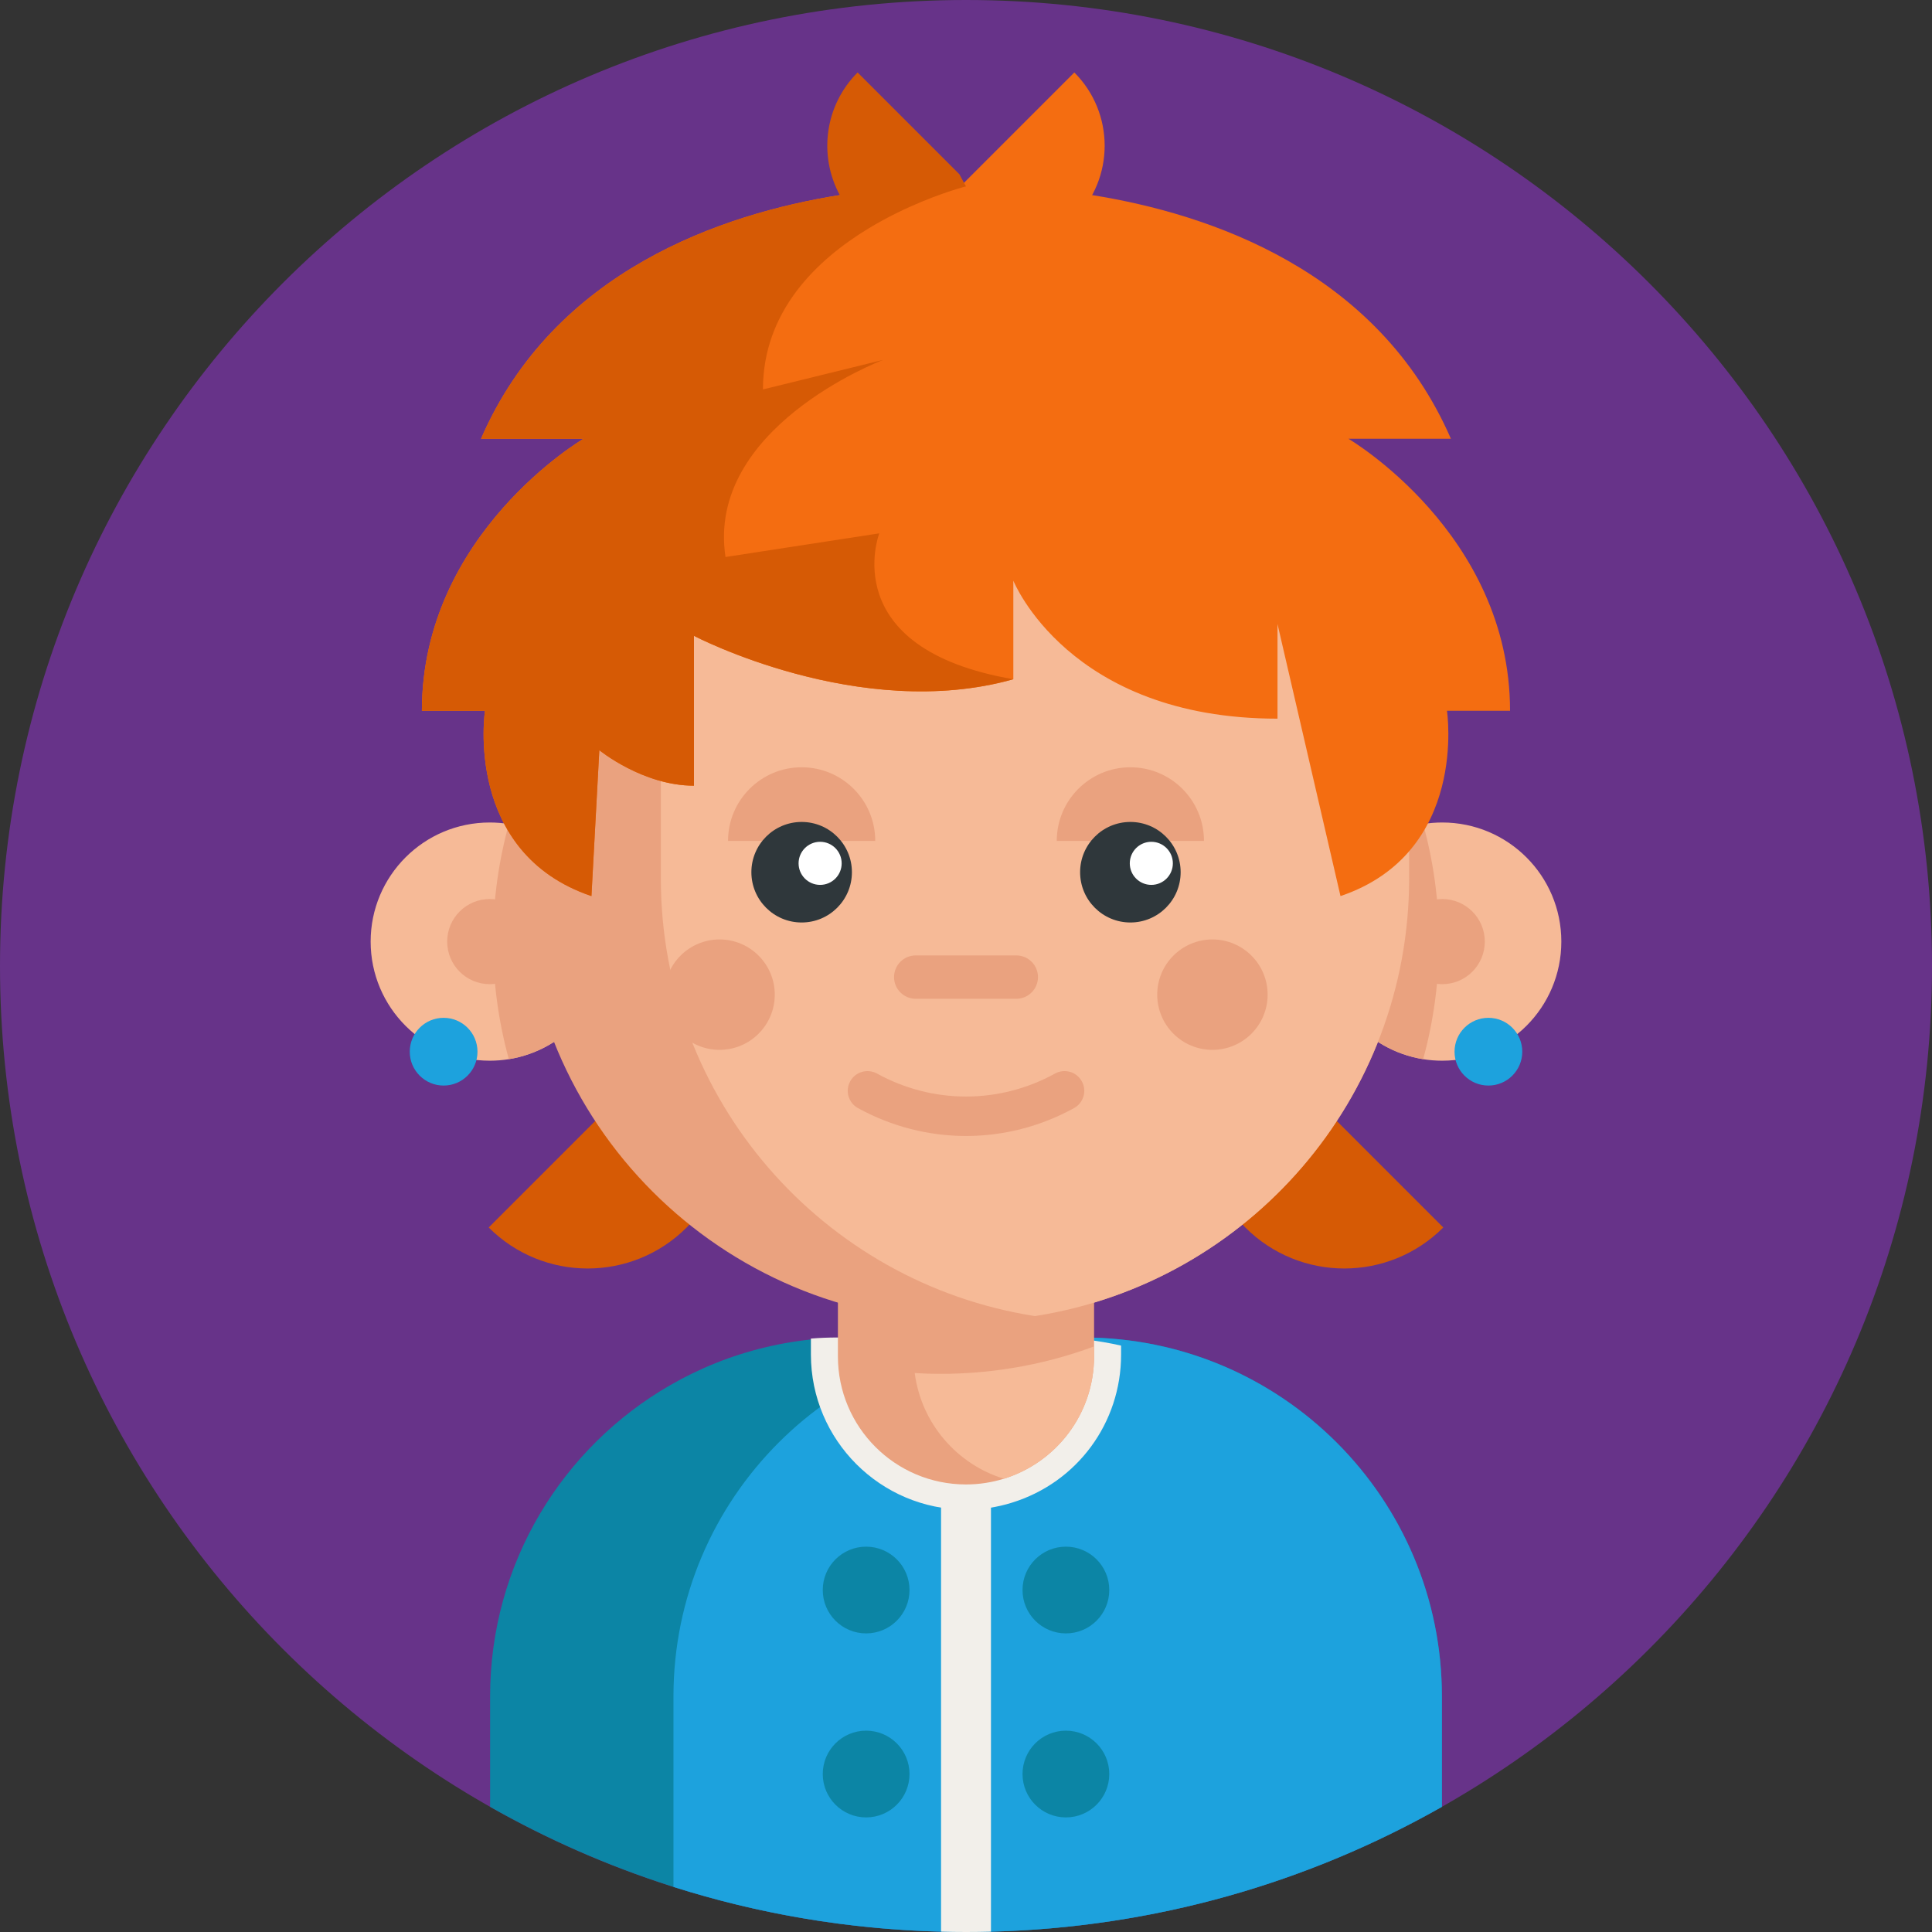 <svg height="512pt" viewBox="0 0 512 512" width="512pt" xmlns="http://www.w3.org/2000/svg"><rect x="0" y="0" width="512" height="512" fill="#333333" stroke="none"/><path d="m512 256c0 141.387-114.613 256-256 256s-256-114.613-256-256 114.613-256 256-256 256 114.613 256 256zm0 0" fill="#673389"/><path d="m129.512 325.297c14.488 14.488 37.973 14.488 52.461 0 14.484-14.484 14.484-37.973 0-52.457" fill="#d65a05"/><path d="m382.484 325.297c-14.488 14.488-37.973 14.488-52.461 0-14.484-14.484-14.484-37.973 0-52.457" fill="#d65a05"/><path d="m245.887 58.023c10.719 10.719 28.098 10.719 38.82 0 10.719-10.719 10.719-28.102 0-38.82zm0 0" fill="#f46d11"/><path d="m382.121 449.578v29.246c-15.035 8.516-31.012 15.578-47.75 20.938-1.734.566-3.469 1.098-5.227 1.621-6.508 1.945-13.133 3.637-19.852 5.047-2.945.625-5.902 1.203-8.883 1.715-14.43 2.539-29.266 3.855-44.406 3.855s-29.98-1.316-44.41-3.848c-2.977-.512-5.934-1.086-8.879-1.711-7.809-1.652-15.465-3.66-22.988-6-.418-.137-.836-.262-1.254-.395-.281-.086-.555-.18-.836-.273-16.73-5.359-32.715-12.422-47.754-20.949v-29.246c0-35.289 19.207-66.09 47.754-82.508 7.742-4.461 16.164-7.855 25.078-9.988 4.711-1.137 9.559-1.922 14.523-2.32 2.57-.207 5.16-.312 7.785-.312h61.949c7.324 0 14.453.816 21.297 2.383.344.082.688.156 1.023.238 8.914 2.145 17.336 5.539 25.078 10 28.535 16.426 47.75 47.23 47.75 82.508zm0 0" fill="#0c85a5"/><path d="m382.121 449.578v29.246c-35.422 20.102-76.121 31.992-119.504 33.09-2.203.055-4.398.086-6.613.086s-4.422-.031-6.613-.094c-24.672-.617-48.465-4.734-70.918-11.859v-50.469c0-52.539 42.598-95.129 95.148-95.129h13.352c52.559 0 95.148 42.59 95.148 95.129zm0 0" fill="#1da2dd"/><path d="m297.102 356.602v2.371c0 18.129-11.629 33.906-28.953 39.258-3.918 1.223-8.016 1.84-12.152 1.84-22.664 0-41.098-18.434-41.098-41.098v-4.242c2.32-.188 4.66-.281 7.031-.281h55.945c6.613 0 13.051.742 19.227 2.152zm0 0" fill="#f2efea"/><path d="m289.941 317.801v41.656c0 15.25-10.055 28.141-23.906 32.422-3.168.98-6.547 1.516-10.043 1.516-18.742 0-33.938-15.195-33.938-33.938v-41.656zm0 0" fill="#eaa27f"/><path d="m289.941 356.816v2.641c0 15.25-10.055 28.141-23.906 32.422-12.496-3.844-21.891-14.707-23.625-28.004 2.266.141 4.547.211 6.836.211 6.422 0 12.719-.512 18.852-1.52 7.555-1.211 14.855-3.156 21.844-5.75zm0 0" fill="#f6ba97"/><path d="m161.355 249.531c0 15.715-11.477 28.742-26.508 31.16-1.645.27-3.332.406-5.059.406-17.434 0-31.562-14.129-31.562-31.566 0-17.434 14.129-31.562 31.562-31.562 1.727 0 3.414.137 5.059.406 15.031 2.418 26.508 15.445 26.508 31.156zm0 0" fill="#f6ba97"/><path d="m161.355 249.531c0 15.715-11.477 28.742-26.508 31.16-2.73-9.926-4.188-20.375-4.188-31.16 0-10.781 1.457-21.23 4.188-31.156 15.031 2.418 26.508 15.445 26.508 31.156zm0 0" fill="#eaa27f"/><path d="m141.074 249.531c0 6.234-5.051 11.285-11.285 11.285-6.23 0-11.281-5.051-11.281-11.285 0-6.23 5.051-11.281 11.281-11.281 6.234 0 11.285 5.051 11.285 11.281zm0 0" fill="#eaa27f"/><path d="m350.641 249.531c0 15.715 11.477 28.742 26.508 31.16 1.645.27 3.332.406 5.059.406 17.438 0 31.562-14.129 31.562-31.566 0-17.434-14.125-31.562-31.562-31.562-1.727 0-3.414.137-5.059.406-15.031 2.418-26.508 15.445-26.508 31.156zm0 0" fill="#f6ba97"/><path d="m350.641 249.531c0 15.715 11.477 28.742 26.508 31.16 2.73-9.926 4.191-20.375 4.191-31.16 0-10.781-1.457-21.23-4.191-31.156-15.031 2.418-26.508 15.445-26.508 31.156zm0 0" fill="#eaa27f"/><path d="m393.488 249.531c0 6.234-5.051 11.285-11.281 11.285s-11.281-5.051-11.281-11.285c0-6.23 5.051-11.281 11.281-11.281s11.281 5.051 11.281 11.281zm0 0" fill="#eaa27f"/><path d="m373.438 188.039v44.723c0 58.441-42.691 106.922-98.594 115.918-.188.031-.387.062-.574.098-5.945.949-12.051 1.418-18.277 1.418-64.855 0-117.438-52.578-117.438-117.434v-44.723c0-13.656 2.332-26.781 6.637-38.977 16.059-45.703 59.613-78.469 110.801-78.469h.012c6.215 0 12.328.48 18.285 1.418 56.172 8.777 99.148 57.387 99.148 116.027zm0 0" fill="#eaa27f"/><path d="m373.438 188.039v44.723c0 58.441-42.691 106.922-98.594 115.918-.188.031-.387.062-.574.098-56.176-8.777-99.141-57.387-99.141-116.016v-44.723c0-58.641 42.977-107.25 99.16-116.027 56.172 8.777 99.148 57.387 99.148 116.027zm0 0" fill="#f6ba97"/><path d="m335.934 263.594c0 8.082-6.551 14.629-14.629 14.629-8.078 0-14.629-6.547-14.629-14.629 0-8.078 6.551-14.629 14.629-14.629 8.078 0 14.629 6.551 14.629 14.629zm0 0" fill="#eaa27f"/><path d="m205.32 263.594c0 8.082-6.551 14.629-14.629 14.629s-14.629-6.547-14.629-14.629c0-8.078 6.551-14.629 14.629-14.629s14.629 6.551 14.629 14.629zm0 0" fill="#eaa27f"/><path d="m319.066 222.844c0-10.773-8.734-19.508-19.504-19.508-10.773 0-19.508 8.734-19.508 19.508" fill="#eaa27f"/><path d="m231.949 222.844c0-10.773-8.734-19.508-19.504-19.508-10.773 0-19.508 8.734-19.508 19.508" fill="#eaa27f"/><path d="m225.766 231.145c0 7.359-5.965 13.324-13.32 13.324-7.359 0-13.324-5.965-13.324-13.324 0-7.355 5.965-13.32 13.324-13.32 7.355 0 13.32 5.965 13.32 13.32zm0 0" fill="#2f373b"/><path d="m312.883 231.145c0 7.359-5.965 13.324-13.32 13.324-7.359 0-13.324-5.965-13.324-13.324 0-7.355 5.965-13.32 13.324-13.32 7.355 0 13.32 5.965 13.32 13.32zm0 0" fill="#2f373b"/><path d="m269.324 264.688h-26.645c-3.172 0-5.746-2.57-5.746-5.746 0-3.172 2.574-5.746 5.746-5.746h26.645c3.176 0 5.75 2.574 5.75 5.746 0 3.176-2.574 5.746-5.75 5.746zm0 0" fill="#eaa27f"/><path d="m256.004 301.047c-9.836 0-19.668-2.461-28.633-7.391-2.527-1.391-3.453-4.566-2.062-7.094s4.566-3.449 7.094-2.062c14.777 8.125 32.422 8.125 47.199 0 2.527-1.391 5.703-.469 7.094 2.062 1.391 2.527.469 5.703-2.062 7.094-8.961 4.93-18.797 7.391-28.629 7.391zm0 0" fill="#eaa27f"/><path d="m223.051 228.797c0 3.152-2.555 5.707-5.707 5.707-3.156 0-5.711-2.555-5.711-5.707 0-3.156 2.555-5.711 5.711-5.711 3.152 0 5.707 2.555 5.707 5.711zm0 0" fill="#fff"/><path d="m310.82 228.797c0 3.152-2.555 5.707-5.707 5.707-3.152 0-5.707-2.555-5.707-5.707 0-3.156 2.555-5.711 5.707-5.711 3.152 0 5.707 2.555 5.707 5.711zm0 0" fill="#fff"/><path d="m383.461 188.363s5.746 37.617-28.215 49.109l-16.695-72.098v25.078c-55.379 0-70.008-36.57-70.008-36.57v26.121c-40.754 11.492-84.637-11.496-84.637-11.496v39.707c-13.586 0-25.078-9.402-25.078-9.402l-2.09 38.66c-33.961-11.492-28.211-49.109-28.211-49.109h-16.719c0-47.02 42.84-72.098 42.84-72.098h-27.168c19.371-44.566 63.895-59.59 95.074-64.566 15.676-2.496 27.973-2.453 32.016-2.359.93.02 1.422.051 1.422.051s.504-.031 1.434-.043c4.051-.102 16.352-.145 32.004 2.352 31.18 4.977 75.703 20 95.074 64.566h-27.168s42.844 25.078 42.844 72.098zm0 0" fill="#f46d11"/><path d="m268.543 180.004c-40.754 11.492-84.637-11.496-84.637-11.496v39.707c-13.586 0-25.078-9.402-25.078-9.402l-2.09 38.66c-33.961-11.492-28.211-49.109-28.211-49.109h-16.719c0-47.02 42.84-72.098 42.84-72.098h-27.168c19.371-44.566 63.895-59.59 95.074-64.566-5.652-10.406-4.074-23.695 4.723-32.496l26.969 26.969 1.223 2.27.523.949s-.742.188-2.059.586c-4.117 1.242-13.832 4.547-23.762 10.562-13.801 8.371-27.98 22.008-27.98 42.664l31.836-7.824c-1.348.52-46.914 18.262-41.762 52.234l40.75-6.27s-11.766 30.531 35.527 38.66zm0 0" fill="#d65a05"/><path d="m262.617 395.598v116.316c-2.203.055-4.398.086-6.613.086s-4.422-.031-6.613-.094v-116.309zm0 0" fill="#f2efea"/><g fill="#0c85a5"><path d="m293.969 421.375c0 6.348-5.145 11.492-11.496 11.492-6.348 0-11.492-5.145-11.492-11.492s5.145-11.492 11.492-11.492c6.352 0 11.496 5.145 11.496 11.492zm0 0"/><path d="m293.969 470.137c0 6.348-5.145 11.496-11.496 11.496-6.348 0-11.492-5.148-11.492-11.496 0-6.348 5.145-11.492 11.492-11.492 6.352 0 11.496 5.145 11.496 11.492zm0 0"/><path d="m241.027 421.375c0 6.348-5.148 11.492-11.496 11.492s-11.492-5.145-11.492-11.492 5.145-11.492 11.492-11.492 11.496 5.145 11.496 11.492zm0 0"/><path d="m241.027 470.137c0 6.348-5.148 11.496-11.496 11.496s-11.492-5.148-11.492-11.496c0-6.348 5.145-11.492 11.492-11.492s11.496 5.145 11.496 11.492zm0 0"/></g><path d="m403.418 278.711c0 4.957-4.02 8.973-8.977 8.973-4.957 0-8.973-4.016-8.973-8.973 0-4.957 4.016-8.977 8.973-8.977 4.957 0 8.977 4.02 8.977 8.977zm0 0" fill="#1da2dd"/><path d="m126.539 278.711c0 4.957-4.02 8.973-8.977 8.973s-8.973-4.016-8.973-8.973c0-4.957 4.016-8.977 8.973-8.977s8.977 4.02 8.977 8.977zm0 0" fill="#1da2dd"/></svg>